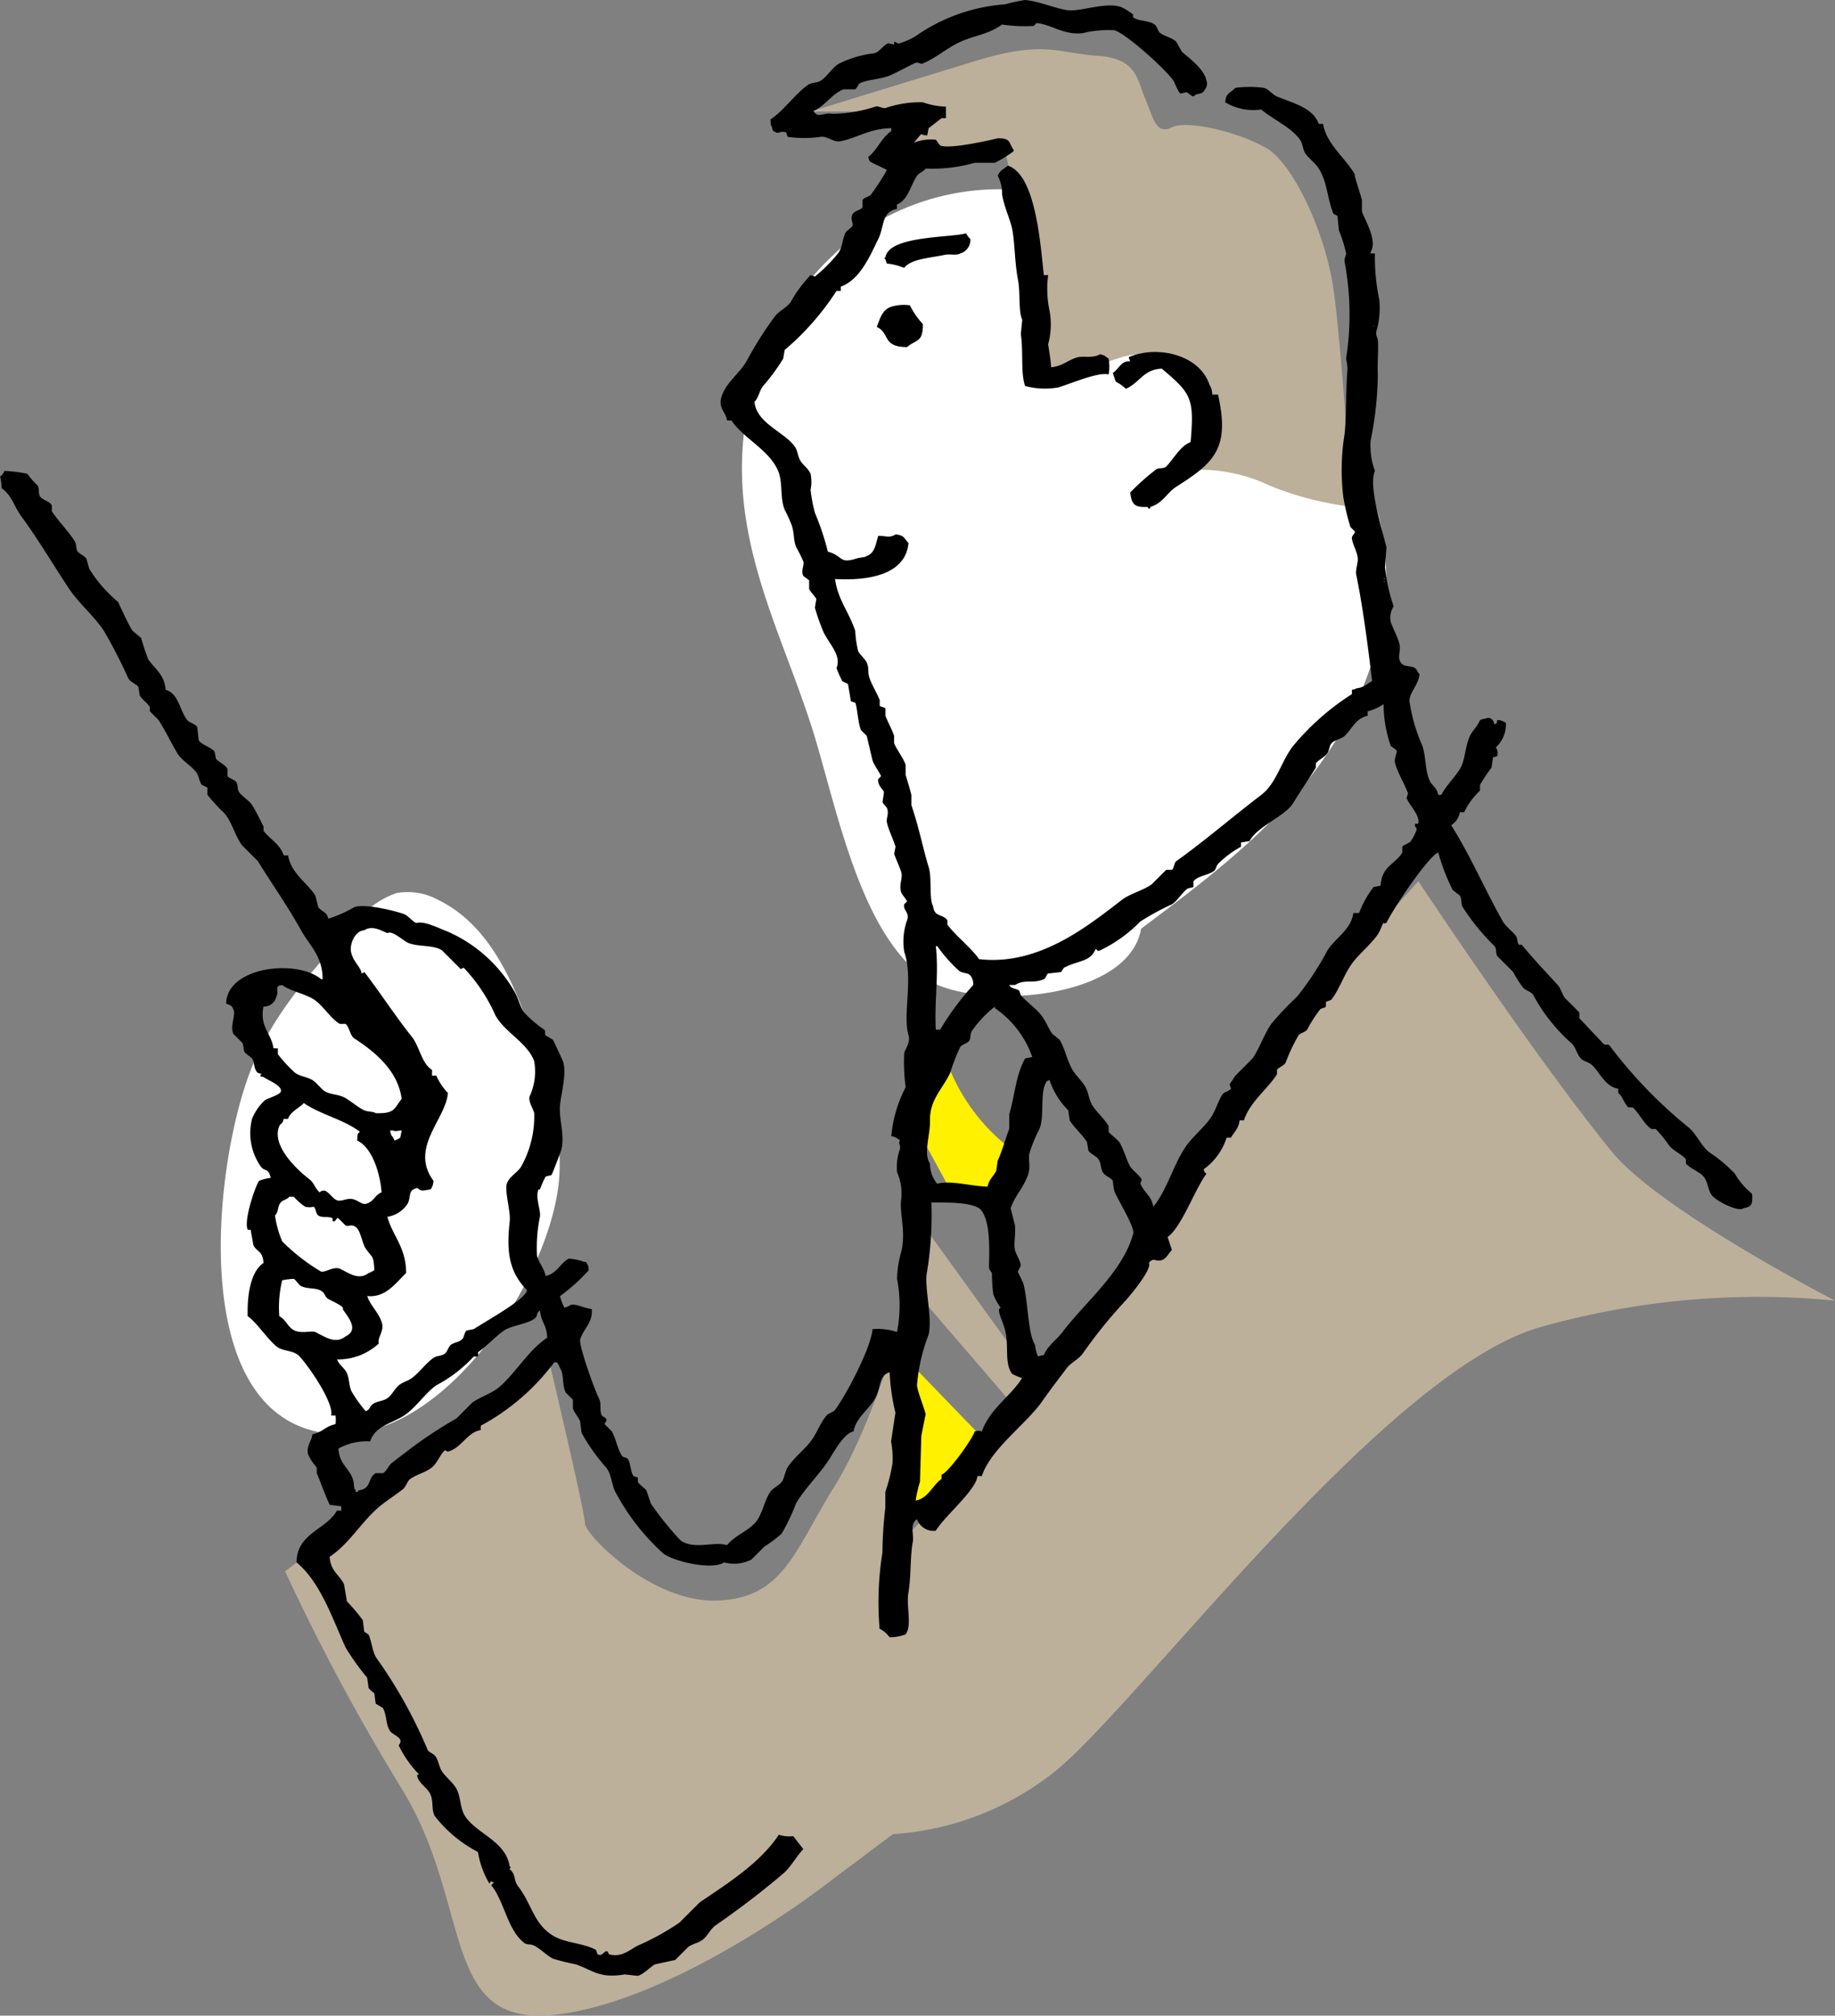 <svg xmlns="http://www.w3.org/2000/svg" xmlns:xlink="http://www.w3.org/1999/xlink" width="138.728" height="152.353" viewBox="0 0 138.728 152.353">
  <rect x="0" y="0" width="138.728" height="152.353" fill="#808080" stroke="none"/>
  <defs>
    <clipPath id="clip-path">
      <rect id="長方形_7607" data-name="長方形 7607" width="138.728" height="152.353" transform="translate(0 0)" fill="none"/>
    </clipPath>
  </defs>
  <g id="にいさん" transform="translate(0 0)" clip-path="url(#clip-path)">
    <path id="パス_21637" data-name="パス 21637" d="M86.308,79.534c-.952,5.52-12.486,6.1-16.038,3.919-5.275-3.231-7.074-13.621-8.9-19.262-2.208-6.825-5.575-13.047-5.213-20.557a22.005,22.005,0,0,1,8.131-16.113,18.386,18.386,0,0,1,16.644-3.076c5.222,1.648,9.547,5.579,13.58,9.552,4.335,4.27,8.736,9.093,9.973,15.314,1.246,6.266-1.051,12.869-4.723,17.879s-8.6,8.715-13.453,12.344" transform="translate(-0.038 -9.343)" fill="#fff"/>
    <path id="パス_21638" data-name="パス 21638" d="M185.04,132.928c.2-3.36-.794-6.666-1.835-9.867-1.4-4.308-3.262-9-7.339-10.979a4.789,4.789,0,0,0-3.142-.51,6.573,6.573,0,0,0-3.078,2.246c-3.042,3.311-6.145,6.717-7.839,10.882-2.817,6.929-4.9,25.141,4.657,27.523,9.147,2.278,18.112-11.547,18.576-19.3" transform="translate(-142.752 -44.069)" fill="#fff"/>
    <path id="パス_21639" data-name="パス 21639" d="M75.033,13.661a113.55,113.55,0,0,1,2.608,14.445,26.558,26.558,0,0,0,.4,3.21l5.618-1.806a4.864,4.864,0,0,1,3.812.2c1.806,1,2.609.4,2.809,3.812s-.8,4.414-.8,4.414a12.377,12.377,0,0,1,5.618,1.2,24.018,24.018,0,0,0,6.219,1.6s-.8-12.238-1.4-16.452S96.9,14.865,94.9,13.661s-6.019-2.207-7.223-1.6-1.4-.8-2.006-2.207-.6-3.01-3.611-3.21-4.013-1.2-9.229.4-12.439,3.812-12.439,3.812h9.029l-2.809,3.611Z" transform="translate(0.896 -2.429)" fill="#bcb09b"/>
    <path id="パス_21640" data-name="パス 21640" d="M20.064,146.866,0,162.315a160.556,160.556,0,0,0,8.828,16.452c5.417,8.828,2.809,18.057,11.637,17.053s19.863-9.43,19.863-9.43l5.618-4.213a21.962,21.962,0,0,0,11.837-4.414c6.019-4.414,25.079-30.5,37.117-33.907a60.291,60.291,0,0,1,22.271-2.006s-13.242-6.822-16.853-11.236c-5.752-7.03-14.647-20.465-14.647-20.465S70.423,127,69.018,130.816s-11.034,16.853-11.034,16.853-11.437,12.84-11.437,12.239.4-17.656.4-17.656-2.408,8.828-5.417,13.642-3.812,8.426-8.828,8.627-10.032-5.016-10.032-5.818-2.608-11.837-2.608-11.837" transform="translate(21.557 -43.543)" fill="#bcb09b"/>
    <path id="パス_21641" data-name="パス 21641" d="M104.332,131.386a14.6,14.6,0,0,0,5.417,7.624l-1.6,4.615-3.21-1.605-2.407-4.414Z" transform="translate(-33.017 -51.938)" fill="#fff100"/>
    <path id="パス_21642" data-name="パス 21642" d="M107.047,170.87l5.618,5.818-4.013,5.417-2.809-2.006Z" transform="translate(-37.94 -67.546)" fill="#fff100"/>
    <path id="パス_21643" data-name="パス 21643" d="M101.8,152.952l7.825,10.834-1,2.809-7.423-8.627Z" transform="translate(-32.09 -60.463)" fill="#bcb09b"/>
    <path id="パス_21644" data-name="パス 21644" d="M10.669,35.594a10.17,10.17,0,0,1,1.742.218,6.383,6.383,0,0,0,.762.871c.174.221.033.64.218.871.22.274.686.3.871.653v.435c.493.758,1.263,1.515,1.742,2.286.134.216.055.555.218.762s.511.308.653.544l.218.762a10.253,10.253,0,0,0,2.177,2.5s.778,1.723,1.088,2.177l.653.544a16.61,16.61,0,0,0,.544,1.633c.483.694,1.243,1.164,1.306,2.286.992.267,1.061,1.572,1.633,2.286.173.216.639.288.762.544l.109.98c.189.356.961.524,1.2.871l.109.544c.233.265.7.431.871.762v.544c.107.16.545.266.653.435.16.251.06.528.218.762.227.337.761.639.98.98.339.53.6,1.11.871,1.633V62.8c.477.622,1.245,1,1.524,1.85h.327c.245,1.392,1.44,2.052,2.068,3.048l.218.871c.264.354.636.334.762.871a9.9,9.9,0,0,0,1.959-.871c.854-.317,3.4.362,3.81.544.285.129.59.53.871.653.64-.184,1.732.411,2.395.653A10.853,10.853,0,0,1,49.2,74.886c.334.537.408,1.114.762,1.633a8.826,8.826,0,0,0,1.524,1.306c.132.119,0,.276.109.435l.544.327c.083.114.721,1.526.762,1.633.308.818-.128,2.446-.218,3.265-.124,1.127.473,2.553,0,3.7-.023.056-.579,1.542-.653,1.633l-.435.109a6.763,6.763,0,0,0-.435.98H51.05c-.258.628.2,1.579.109,2.068a11.478,11.478,0,0,0-.218,2.939c.115.484.55.986.653,1.524.854-.168,1.077-.94,1.742-1.306a3.918,3.918,0,0,1,1.088.218c.35.095.168-.059.327.218.124.19.038.209.109.435a14.171,14.171,0,0,1-2.177,1.959,3.365,3.365,0,0,0,.327.871c.266-.037.428-.2.544-.218.385-.057.974.269,1.524.327.089,1.042-.582,1.416-.871,2.286-.146.353,1.015,3.654,1.415,4.463.226.457.009.839.218,1.306l.327.218c.1.236-.146.318-.109.435l.544.544c.336.636.392,1.245.762,1.85.072.118.363.122.435.218.217.288.213,1,.435,1.306l.327.109V112c.141.244.487.442.653.653l.327.98a22.666,22.666,0,0,0,2.286,2.83c1.1.687,2.479.013,3.483.327.544-.69,1.462-1.008,2.068-1.633s.7-1.659,1.2-2.395c.194-.287.677-.5.871-.762.181-.247.256-.808.435-1.088.456-.712,1.235-1.3,1.742-1.959.475-.616.7-1.371,1.2-1.959.157-.186.5-.234.653-.435.79-1.063,2.691-4.594,2.83-6.1a4.752,4.752,0,0,1,1.85.218,10.594,10.594,0,0,0,0-4.027,8.147,8.147,0,0,1,.327-2.068c.369-1.582-.192-3.012,0-4.027a4.033,4.033,0,0,0-.327-1.959,4.07,4.07,0,0,1,.218-1.742c.066-.375-.151-.371,0-.653a1.24,1.24,0,0,0-.653-.327,9.9,9.9,0,0,1,1.088-3.7,13.688,13.688,0,0,1-.109-2.612c.089-.25.478-.815.327-1.306-.469-1.525.382-4.273-.327-6.313a4.812,4.812,0,0,1,.218-2.395c.21-.62-.328-.706-.218-1.2l.218-.218c-.042-.113-.393-.54-.435-.653-.219-.585.119-1.071,0-1.524-.088-.336-.445-1.1-.544-1.415L78.044,64c-.188-.6-.555-1.348-.653-1.85-.063-.325.184-.64,0-1.088-.028-.068-.3-.321-.327-.435l.109-.762c-.086-.216-.512-.535-.435-.98l.218-.218c-.131-.3-.531-.838-.653-1.2l-.435-1.85-.435-.435c-.228-.517-.3-1.884-.435-2.068l-.327-.109L74.452,51.7l-.435-.218a9.419,9.419,0,0,1-.435-.98c.382-.968-.5-1.754-.98-2.721a15.912,15.912,0,0,1-.653-1.85l.109-.653c-.083-.178-.475-.585-.544-.762v-.653l-.435-.327c-.209-.394.073-.761,0-1.088a10.036,10.036,0,0,0-.544-1.088c-.223-.553-.129-1.01-.327-1.633a11.424,11.424,0,0,0-.544-1.2c-.386-.939-.1-2.122-.544-3.048-.729-1.526-2.549-2.34-3.483-3.7h-.327c-.092-.633-.672-.925-.435-1.742.333-1.149,1.45-1.855,1.959-2.83A26.921,26.921,0,0,1,68.9,23.947c.289-.412.895-.684,1.2-1.088a9.936,9.936,0,0,1,1.524-2.068l.327.109a12.064,12.064,0,0,0,1.742-1.742c.354-.492.285-.871.544-1.524.079-.2.474-.4.544-.544.106-.221-.174-.511,0-.871.145-.3.593-.317.762-.544v-.544c.117-.212.514-.252.653-.435a17.805,17.805,0,0,0,1.2-1.85c-.408-.22-.935-.432-1.306-.653l-.109-.327c.691-.535,1-1.46,1.742-1.959V9.689c-1.621.018-2.607.746-3.81.98-.6.117-.977-.4-1.524-.327a8.933,8.933,0,0,1-2.5,0l-.109-.327c-.348-.157-.567.093-.762,0-.278-.138-.236-.113-.327-.435-.122-.189-.061-.238-.109-.544,1.063-.715,1.81-1.876,2.83-2.612.305-.221.653-.121.98-.327.5-.314.883-1.026,1.415-1.306a8.022,8.022,0,0,1,2.612-.762c.377-.054.72-.652,1.088-.762l.435.109V3.158c.07-.037.226.172.435.109a5.308,5.308,0,0,0,1.2-.544A13.424,13.424,0,0,1,86.316.328,13.919,13.919,0,0,1,87.84,0C88.865.083,90.087.624,91,.764c1,.154,2.984-.665,4.136-.218A4.767,4.767,0,0,1,96,1.09v.218c.5.334,1.147.2,1.633.544.186.133.238.516.435.653.4.278.867.322,1.2.653l.435.762c.611.524,1.662,1.293,1.85,2.177a.669.669,0,0,1-.109.653c-.273.5-.536.194-.871.544-.261-.08-.356-.265-.544-.327l-.435.109c-.184-.114-.405-.759-.544-.98-.478-.757-3.57-3.57-4.463-3.81a8.155,8.155,0,0,0-2.395.218c-1.425.17-2.372-.665-3.483-.762l-.218.218A11.336,11.336,0,0,1,86.1,1.852c-1.134.814-2.109.785-3.374,1.415-.847.421-1.738,1.175-2.612,1.524-.255.1-.307-.166-.653,0-.467.224-1.272.655-1.742.871-.775.357-1.855.33-2.395.653-.081.048-.22.389-.327.435h-.871c-.881.32-1.449,1.3-2.286,1.633.348.6.708.1,1.415.218a10.617,10.617,0,0,0,3.265-.544c.251-.076.522.154.762.109a8.019,8.019,0,0,1,2.83-.435,5.6,5.6,0,0,0,1.742.327v.871h-.327l-.98.762-.109.544c-.252-.025-.307-.021-.435-.109a5.077,5.077,0,0,0-.544.653,3.433,3.433,0,0,1,1.633-.218l.327.435c.764.332,4.354-.544,4.354-.544,1.015-.013.8.327,1.2.871v.109a9.889,9.889,0,0,1-1.415.871H84.03a11.467,11.467,0,0,1-3.7.435c-.172.226-.5.322-.653.544-.506.722-.668,1.826-1.524,2.177v.327c-1.192.243-.937,1.316-1.415,2.286-.652,1.323-1.384,3.07-2.83,3.592v.327h-.327a20.218,20.218,0,0,1-3.918,4.463l-.109.653a14.9,14.9,0,0,1-1.524,2.068c-.305.4-.31.856-.653,1.2.18,1.642,2.246,2.252,3.048,3.374.239.335.213.718.435,1.088.18.3.615.6.762.98a2.866,2.866,0,0,1,0,1.2,11.286,11.286,0,0,0,.327,1.742,19.723,19.723,0,0,1,.98,2.939c1.119.285.855.926,2.068.544.49-.154.7-.078.871-.218.63-.232.665-.883.871-1.524.585-.01.849.192,1.306-.109.669.062.645.3.98.653-.23,2.535-3.34,2.844-5.551,2.721.2,1.543,1.064,2.512,1.524,3.918a8.345,8.345,0,0,0,.218,1.524c.111.25.533.6.653.871.2.439.044.723.218,1.2.19.521.556,1.125.762,1.633v.435c.07.095.374.094.435.218V54.1c.156.438.506,1.05.653,1.524v.544c.192.489.7,1.126.871,1.633v.762c.176.6.288.941.435,1.524v.762c.582,1.711.894,3.355,1.306,4.68.263.847.02,2.392.327,2.939.118.9.7.565,1.088,1.088v.327c.61.837,1.8,1.745,2.395,2.612,4.451.519,8.123-2.416,10.776-4.463.644-.5,1.619-.714,2.286-1.2l1.088-1.088h.435c.171-.116.146-.524.327-.653,2.232-1.6,4.256-3.358,6.422-5.007,1.194-.909,1.551-2.7,2.5-3.81a19.131,19.131,0,0,1,4.354-3.81v-.327c.224-.044.21-.027.327-.109.611-.067.76-.321,1.2-.544-.337-2.851-.706-5.63-1.2-8.054-.073-.36.169-.931.109-1.306-.088-.545-.378-.977-.435-1.415-.031-.239.268-.389.218-.544l-.327-.327a16.887,16.887,0,0,1-.544-2.286A17.023,17.023,0,0,1,112,32.764c.126-1.235.1-3.75.218-4.9a5.431,5.431,0,0,0-.109-.762A21.523,21.523,0,0,0,112,19.811c-.056-.269.126-.541.109-.653a10.109,10.109,0,0,0-.544-1.742l-.109-1.088c-.02-.036-.3-.137-.327-.218-.47-1.231-.445-2.352-1.088-3.374-.239-.379-.711-.736-.98-1.088-.24-.314-.21-.781-.435-1.088-.714-.978-2.009-1.506-2.939-2.286a4.131,4.131,0,0,1-2.721-.544c.073-.756.4-.678.762-1.088a8.093,8.093,0,0,1,2.177,0c.369.109.639.511.98.653,1.216.507,2.714.834,3.156,2.068h.327c.25,1.531,1.706,2.593,2.395,3.81v.109c.085.37.4,1.291.544,1.85V16c.273.715,1.189,2.226.653,3.048v.109h.327a15.6,15.6,0,0,0,.327,3.483,6.156,6.156,0,0,1-.218,2.395c-.06.3.093.494.109.653.07.667-.049,1.853,0,2.612a25.869,25.869,0,0,1-.544,5.007,5.547,5.547,0,0,0,.327,2.286c-.515,1.122.567,4.525.871,5.769l-.109,1.524a13.38,13.38,0,0,0,.653,2.939,1.591,1.591,0,0,0-.218,1.2c.214.567.541,1.176.653,1.633.135.548-.19,1.014.109,1.415.238.379.715.192,1.088.435.136.089.167.325.327.435-.091.869-.787,1.4-.762,2.068a13.084,13.084,0,0,0,.98,3.374c.284.862.183,1.806.544,2.612.178.4.551.518.653,1.088h.218c.372-.69,1.01-1.308,1.415-1.959.42-.677.36-1.628.762-2.5.183-.4.567-.724.762-1.2a1.377,1.377,0,0,1,.435-.109c.307-.161.558.033.653.435.271-.16.128.027.218-.327a1.14,1.14,0,0,1,.653.218,2.383,2.383,0,0,1-.762,1.85.793.793,0,0,1,.109.653l-.327.109-.109.762a11.958,11.958,0,0,0-.871,1.306v.435a5.471,5.471,0,0,0-1.2,1.633h-.327a1.433,1.433,0,0,1-.653.98c1.449,2.289,2.577,4.94,3.918,7.293.218.382.728.733.98,1.088.142.2.065.442.218.653h.218c.883,1.079,1.8,2.035,2.721,3.048.25.275.323.685.544.98l1.088,1.088v.435c.007.012,1.81,1.931,1.85,1.959.155.108.329-.037.435.109a35.087,35.087,0,0,0,5.986,6.2c.59.5.934,1.364,1.524,1.85A11.04,11.04,0,0,1,141.5,88.71a5.362,5.362,0,0,0,1.306,1.524c.041.789-.019.967-.653,1.088-.339.322-2.051-.522-2.395-.98-.287-.382-.281-.9-.544-1.306-.292-.45-1.062-.681-1.415-1.088v-.327c-.357-.413-.975-.644-1.306-1.088a8.544,8.544,0,0,0-.98-1.2h-.327c-.579-.39-.9-1.179-1.415-1.633h-.327c-.32-.3-.417-.808-.762-1.088v-.327c-1.019-.131-1.471-1.4-2.068-1.85-.265-.2-.547-.2-.762-.435-.326-.352-.382-.9-.762-1.2a13.038,13.038,0,0,1-2.83-3.592c-.164-.259-.552-.33-.762-.544a8.675,8.675,0,0,1-.762-1.2l-1.2-1.2c-.14-.238-.032-.585-.218-.762a17.2,17.2,0,0,1-2.395-2.939c-.161-.261-.04-.582-.218-.871-.008-.013-.527-.412-.544-.435a15.389,15.389,0,0,1-1.088-2.83c-.863.429-3.423,4.292-3.918,5.333-.216.024-.026.1-.218,0-.105.106-.221.565-.435.871-.525.747-1.3,1.367-1.85,2.068-.68.872-.981,1.951-1.633,2.83-.086.116-.352.117-.435.218v.327c-.093.132-.328.106-.435.218a9.956,9.956,0,0,0-.98,1.524c-.135.2-.507.257-.653.435a13.594,13.594,0,0,0-.98,2.068c-.129.238-.515.345-.653.544V81.2c-.727,1.138-2.047,2.081-2.5,3.483h-.327c-.071.614-.4.861-.653,1.306h-.327a4.7,4.7,0,0,1-1.742,2.395c.1.257.041.18.218.327-.88,1.183-1.884,4.048-2.939,4.789l.327.98c-.23.229-.423.659-.762.762-.484.148-.635-.244-.98.218.275.457-1.48,2.551-1.85,2.939a36.5,36.5,0,0,0-3.156,3.918c-.3.415-.9.69-1.2,1.088-.654.868-1.222,1.6-1.85,2.5-1.185,1.705-3.894,3.6-4.571,5.66h-.327c-.127,1.09-2.5,3.038-3.157,4.136a1.322,1.322,0,0,1-1.415-.871c-.588.361-.214,1.153-.327,1.742-.2,1.056-.117,2.628-.327,3.81-.177.994.3,2.513-.218,3.156a3.562,3.562,0,0,1-1.2.218,2.094,2.094,0,0,0-.762-.653,23.9,23.9,0,0,1,.218-5.769,30.52,30.52,0,0,1,.218-3.374v-1.2a12.5,12.5,0,0,0,.544-2.177,7.038,7.038,0,0,0-.109-1.633l.327-2.177a15.606,15.606,0,0,1-.435-3.048c-.766.2-.686,1.049-.98,1.742-.4.953-1.591,1.64-1.742,2.721-.775.151-1.538,1.662-1.959,2.286-.655.968-1.816,2.147-2.395,3.156a15.086,15.086,0,0,1-1.088,2.286,9.473,9.473,0,0,1-1.306.98l-.98.98a2.9,2.9,0,0,1-2.068.218c-.959.612-3.774-.083-4.571-.653a16.965,16.965,0,0,1-3.592-4.571c-.343-.562-.335-1.465-.762-1.959a14.545,14.545,0,0,1-1.85-2.612l-.109-.871c-.114-.29-.443-.653-.544-.98V105.8l-.544-.544c-.3-.613-.1-1.35-.435-1.85a1.651,1.651,0,0,0-.218-.435h-.218a16.865,16.865,0,0,1-5.551,4.789v.327c-1.044.175-1.479,1.393-2.5,1.633l-.218-.109c-.369.355-.58.992-.98,1.306-.51.4-1.081.489-1.633.871-.229.158-.324.59-.544.762-.559.437-1.078.764-1.633,1.2-1.427,1.114-2.379,2.911-3.918,3.918.077,1.1.725,1.348,1.088,2.068l.218,1.306a13.255,13.255,0,0,1,1.2,1.415l.109.871.327.218c.267.579.291,1.4.653,1.85a35.862,35.862,0,0,1,3.81,6.857c.1.2.411.281.544.435.288.334.3.824.544,1.2.284.426.842.856,1.088,1.306.345.63.269,1.473.653,2.068.876,1.358,3.085,1.876,3.374,3.81.178.125.06.008,0,.218.484.353.285.841.653,1.306,1,1.267,1.145,2.8,2.612,3.7.985.6,2.225.53,3.265,1.088l.109.327c.41.207.455-.293.762-.218l.109.218c.949.294,1.665-.408,2.177-.653a18.657,18.657,0,0,0,3.156-1.742l1.524-1.524c2.13-1.446,4.567-2.976,5.986-5.116a2.535,2.535,0,0,0,1.088.109l.762.98c-.534.555-.941,1.354-1.524,1.85-1.635,1.394-3.324,2.673-5.116,3.918-.376.261-.619.828-.98,1.088s-.745.294-1.088.544l-.98.98-1.524.327c-.394.223-.835.738-1.306.871l-.98-.109c-1.9.308-2.292-.249-3.7-.762a14.985,14.985,0,0,1-1.742-.435c-.452-.231-.954-.757-1.415-.98-.32-.154-.519-.025-.762-.218-1.234-.981-1.46-2.982-2.395-4.245-.177-.126.023-.138.109-.327-.322-.044-.132-.175-.327.109a6.9,6.9,0,0,1-.871-2.395,9.938,9.938,0,0,1-3.265-2.721c-.267-.525-.082-1.079-.327-1.633-.218-.494-.794-.763-.98-1.306-.022-.224-.1-.089.109-.218a8.3,8.3,0,0,1-1.524-2.177c.042-.088.2-.245.109-.435-.128-.267-.6-.416-.762-.653-.353-.528-.219-1.143-.544-1.742l-.544-.327L38.642,128c-.043-.066-.372-.274-.435-.435l-.109-.762a17.949,17.949,0,0,1-1.633-2.286c-1.017-2.249-1.911-4.939-3.7-6.422,0-2.216,2.24-2.461,3.048-3.918h.327v-.327l-.871-.109c-.433-.928-.633-1.584-.98-2.395v-.435a3.53,3.53,0,0,1-.653-.98c-.164-.617.266-.986.327-1.524.755-.147.968-.6,1.742-.762a2.261,2.261,0,0,0,0-.653h-.327c.246-1.007-1.96-4.111-2.5-4.571-.428-.363-1.191-.291-1.633-.653-.727-.6-1.483-1.8-2.177-2.286-.039-1.214.1-3.29,1.2-4.027-.076-.906-.435-.785-.762-1.306l-.218-1.2h-.218c-.339-.723.664-3.543.871-3.7a3.135,3.135,0,0,1,.871-.218c-.212-.827-.42-.414-.762-.871a4.394,4.394,0,0,1-.653-3.592,3.847,3.847,0,0,1,.98-1.415c.232-.152,1.133-.4,1.2-.653.117-.453-1.056-.895-1.306-1.088-.157-.09-.271.082-.218-.218h.109c-.1-.1-.283.017-.435-.218-.214-.328-.127-.649-.327-.98l-.544-.435c-.155-.265-.06-.521-.218-.762l-.653-.653c-.273-.619.209-1.455,0-1.85-.137-.336-.227-.307-.544-.435.03-2.761,5.27-3.419,7.184-1.85h.109c-.016-1.774-.935-2.454-1.633-3.7-1.114-1.99-2.174-3.449-3.265-5.225l-1.2-1.2c-.53-.732-.733-1.691-1.306-2.395a13.761,13.761,0,0,1-1.306-1.415v-.544l-.435-.218c-.222-.331-.189-.673-.435-.98-.376-.467-1.114-.9-1.415-1.415-.528-.9-.866-1.644-1.415-2.5l-.653-.653v-.327c-.164-.274-.607-.593-.762-.871l-.109-.653c-.187-.239-.606-.353-.762-.653a37.477,37.477,0,0,0-1.85-3.592c-.739-1.118-1.875-2.054-2.612-3.156-1.223-1.828-2.318-3.724-3.592-5.442-.58-.782-.727-1.619-1.524-2.177a4.3,4.3,0,0,0-.109-.871,1,1,0,0,0,.327-.435M114.289,24.6c-.188.07-.106.021-.218.109.188-.07.106-.021.218-.109M83.813,73.907c-.22-.477-.6-.257-.98-.544a11.358,11.358,0,0,1-1.633-1.85h-.109c.242,2.176-.12,4.137,0,6.313h.327a20.961,20.961,0,0,1,2.5-3.374.942.942,0,0,0-.109-.544m1.742,2.286v-.109a8.56,8.56,0,0,0-1.742,1.85c-.151.258-.042.544-.218.762-.135.168-.539.262-.653.435a14.643,14.643,0,0,0-.762,1.959c-.545,1.182-1.561,2.026-1.524,3.592.026,1.1-.521,2.534,0,3.265a2.317,2.317,0,0,0,.544,1.524c1.046-.278,2.532.189,3.81.218.1-.563.463-.794.653-1.2l.109-.762c.3-.62.61-1.731.871-2.395V84.247c.438-1.509.488-2.945,1.2-4.245l.544-.109a7.471,7.471,0,0,0-2.83-3.7m29.5-32.436h-.109v.218h.109Zm-18.5,45.715c.332.71.861.956.98,1.742,1.048-1.3,1.468-3.051,2.395-4.463.525-.8,1.425-1.5,1.959-2.286.386-.57.509-1.173.871-1.742.131-.2.516-.249.653-.435l-.109-.327c.06-.1.324-.49.435-.653L105.037,80c.577-.857.837-1.762,1.415-2.612a23.21,23.21,0,0,1,1.959-2.068,22.222,22.222,0,0,0,2.286-3.483c.556-.9,1.8-1.57,1.959-2.83h.435a7.824,7.824,0,0,1,1.088-1.959l.544-.109c.073-1.492,1.1-1.6,1.633-2.5V64c.129-.172.517-.246.653-.435a3.374,3.374,0,0,0,.435-.871c.027-.131-.2-.189-.109-.435h.218c.209-.6-.758-1.5-.871-1.959l.109-.327c-.236-.677-.8-1.584-.98-2.286-.094-.359.182-.78.109-.98l-.435-.327a9.705,9.705,0,0,1-.544-3.156,3.9,3.9,0,0,1-1.2.544V54.1c-.893.181-1.189,1-1.742,1.524-.241.226-.759.3-.98.544-.19.208-.162.522-.327.762-.2.3-.655.493-.871.762v.327c-.559.9-1.162,1.786-1.742,2.721s-2.757,1.772-3.265,2.83l-.653.109V64a7.514,7.514,0,0,0-1.742,1.306c-.143.184-.142.414-.327.544-.449.316-1.187.345-1.524.762v.435l-.435.109c-.414.3-.777.935-1.2,1.2a18.7,18.7,0,0,0-2.395,1.306A10.71,10.71,0,0,1,93.5,71.839c-.264.076-.068.044-.327-.109-.407,1-1.308.843-2.395,1.415l-.218.327-.98.109c-.123.065-.166.37-.327.435-.9.363-1.409-.037-2.177.435h-.435c.177.32.492.223.762.435l.109.327c.481.565,1.2,1.023,1.633,1.633.307.432.452.885.762,1.306l.544.435c.445.758.545,1.547.98,2.286.243.413.747.87.98,1.306.252.475.257.977.544,1.415.317.483.922,1.02,1.2,1.524v.435c.159.212.714.575.871.871.318.6.543,1.4.762,1.742.209.325.66.623.871.98l-.109.327M88.6,101.662a2.527,2.527,0,0,0,.218.871,1.377,1.377,0,0,1,.435-.109c.355-.792.949-1.121,1.415-1.742,1.654-2.2,4.549-4.534,5.333-7.4.214-.436-1.125-2.521-1.415-3.265a4.757,4.757,0,0,1-.109-.762c-.158-.25-.605-.37-.762-.653-.187-.338-.111-.654-.327-.98-.176-.267-.579-.374-.762-.653l-.109-.653c-.345-.548-.969-1.092-1.306-1.633l-.109-.762a5.826,5.826,0,0,1-1.415-2.286c-.188.07-.106.021-.218.109-.544.792-.135,2.626-.544,3.592a10.843,10.843,0,0,0-.762,1.85c-.094.485.114,1.024-.109,1.633-.376,1.026-.935,1.469-1.306,2.5l.327,1.306c.073.68-.114,1.33,0,1.85.074.336.444.859.435,1.2l-.218.435c.068.2.366.707.435.98.354,1.4.317,3.714.871,4.571m-7.075,10.123v-.327c.472-.095,2.373-2.725,2.5-3.265.337-.051.261-.068.544,0,.651-1.757,2.112-2.578,3.048-4.027a4.959,4.959,0,0,1-.762-.327c-.614-.875-.2-2.127-.544-3.374-.16-.582-.506-1.218-.435-1.524l.109-.109a5.1,5.1,0,0,1-.544-.98,13.438,13.438,0,0,1-.109-1.633l-.218-.327c.007-1.231.148-3.38-.544-4.354-.443-.741-2.967-.631-3.81-.653a26.809,26.809,0,0,1-.327,5.225c-.25,1.1.428,3.445.109,4.789a13.39,13.39,0,0,0-.871,3.81c.018.4.564,1.774.653,2.177,0,0-.3,1.506-.327,1.633L79.894,112a9.292,9.292,0,0,0-.327,1.415c.925-.139,1.292-1.177,1.959-1.633m-44.518,0c.148.39.019.6.218.871v.109c.213.048.14-.047.218-.109,1.029-.136.667-.948,1.306-1.306H39.3c.255-.131.43-.588.653-.762.483-.377.961-.733,1.415-1.088a33.066,33.066,0,0,1,3.483-2.286l1.2-1.2c.633-.45,1.491-.694,2.068-1.2,1.232-1.074,2.2-2.785,3.592-3.7-.036-1.016-.475-1.155-.544-2.068-.317.232-.152.358-.327.544-.434.463-1.825.587-2.395.98-.671.463-1.271,1.165-1.959,1.633v.327h-.327a10.464,10.464,0,0,1-2.83,2.177c-.928.657-1.6,1.815-2.612,2.395-.975.56-2,.724-2.395,1.85a4.324,4.324,0,0,0-2.395.544c.083,1.19.749,1.391,1.088,2.286m-.544-8.163c.3.443.209.976.435,1.524a9.842,9.842,0,0,0,1.088,1.524c.363-.149.282-.367.544-.544.341-.231.766-.211,1.088-.435.354-.247.552-.718.871-.98.3-.246.669-.314.98-.544.569-.423,1.049-1.109,1.633-1.524.261-.185.6-.128.871-.327.173-.125.265-.522.435-.653.282-.216.628-.194.871-.435.15-.149.165-.524.327-.653l.544-.109c.863-.561,3.427-1.986,3.918-2.721.088-.112.04-.027.109-.218-1.459-1.483-1.536-3.112-1.306-5.225.078-.715-.4-2.283-.218-2.83s.852-.868,1.088-1.306a7.741,7.741,0,0,0,.98-4.027c-.056-.285-.512-.974-.327-1.306a4.486,4.486,0,0,0,.327-2.612c-.507-1.413-2.25-2.194-2.939-3.483a12.644,12.644,0,0,0-2.395-3.592l-.218.109-1.415-1.415c-.682-.436-1.68-.245-2.5-.544-.438-.159-1.24-.994-1.633-.762-.416-.155-1.123-.626-1.742-.218-.775.054-1.166,1.186-.98,1.742.168.671.752,1.093.762,1.524.188-.07.106-.021.218-.109,1.242,1.62,2.326,3.312,3.592,4.9.589.738.723,2,1.524,2.5v.435h.327a4.462,4.462,0,0,0,.871,1.306c-.129,1.977-2.932,4.136-1.088,6.64a1.14,1.14,0,0,1-.218.653c-.494.053-.7.2-.98-.109-.778.14-.457.623-.762,1.2a2.237,2.237,0,0,1-1.524.98c.368,1.4,1.424,2.309,1.415,4.245-.79.769-1.567,1.892-2.939,1.742.219.693.831,1.206,1.088,1.959.238.695-.327,1.124-.218,1.633a4.529,4.529,0,0,1-3.156,1.2c.19.424.441.553.653.871M40.71,85.444c-.372.026-.472.09-.653,0h-.218c.072.5.185.379.327.762a1.652,1.652,0,0,0,.435-.218l.109-.544M31.458,99.485c.485.259.593.7.98.98.585.418,1.436.074,1.742.218.7.33,1.511.956,2.286.327,1.081-.511.13-1.521-.218-2.068.238-.141-.853-.626-1.088-.762s-.262-.407-.435-.544c-.444-.352-1.08-.163-1.633-.435-.129-.063-.418-.493-.544-.544a6.9,6.9,0,0,0-.871.109,8.62,8.62,0,0,0-.218,2.721m.218-5.66a14.852,14.852,0,0,0,2.939,2.286c.33.076.929-.407,1.415-.218.512.2,1.378.954,2.177.327A1.652,1.652,0,0,0,38.642,96c-.061-1.165-.137-.874-.653-1.633-.289-.425-.362-1.341-.762-1.633-.317-.232-.524,0-.762-.109l-.544-.544c-.184-.071-.149.313-.435.218v-.218c-.382-.192-.78.008-1.088-.218-.179-.131-.169-.5-.327-.653a1.4,1.4,0,0,1-.653,0,4.414,4.414,0,0,1-.871-.762H32.22c-.174.224-.477.238-.653.435-.252.283-.15.729-.435.98a7.651,7.651,0,0,0,.544,1.959m-.218-8.708c-.689,1.635,1.8,3.661,2.286,4.027.318.238.461.738.762.98a.451.451,0,0,1,.435-.109c.241.109.553.524.762.653.44.27.81-.191,1.415,0,.34.108.6.386.871.327.626-.145.659-.652,1.2-.871-.073-1.145-.6-3.337-1.85-3.918.06-.386-.044-.482.218-.653-1.231-.946-2.961-1.29-4.245-2.177-.377.4-1,.634-1.2,1.2h-.327c-.074.4-.233.323-.327.544M34.07,75.54c-.648-.415-1.813-.646-2.395-1.088-.224.044-.21.027-.327.109-.126.241.044.492-.109.762a.978.978,0,0,1-.98.762c-.293,1.551.574,1.953.762,3.156h.327v.435a10.351,10.351,0,0,0,1.306,1.415c.411.282.858.285,1.306.544.319.185.666.7.98.871.452.242.948.2,1.415.435s1.061.775,1.524.98c.288.128.64.068.871.218,1.454.043,1.373-.334,1.959-1.088-.3-2.177-2.069-3.579-3.592-4.571-.311-.2-.357-.864-.653-1.088H36.03c-.705-.412-1.261-1.4-1.959-1.85" transform="translate(-10.342 0.001)"/>
    <path id="パス_21645" data-name="パス 21645" d="M96.823,35.179c.437-.09,1.141.089,1.633-.218.405.077.385.16.653.327a3.292,3.292,0,0,1,0,1.2c-.78-.216-2.907.721-3.81.98a5.757,5.757,0,0,1-2.5-.109c-.347-.944-.125-2.623-.327-3.918l.109-1.088c-.307-.644-.127-2.05-.327-3.048-.239-1.195-.232-2.806-.435-3.81-.144-.709-.605-1.667-.762-2.612a2.882,2.882,0,0,0-.327-1.415c.178-.429.438-.493.762-.762,2.157.676,2.476,6.191,2.721,8.272h.327a8.025,8.025,0,0,0,.109,2.721,5.632,5.632,0,0,1-.109,2.5c-.007.027.219,1.307.218,1.742.888-.061,1.352-.614,2.068-.762" transform="translate(-15.298 -8.184)"/>
    <path id="パス_21646" data-name="パス 21646" d="M114.3,29.163a2.07,2.07,0,0,0,.327.435,1.06,1.06,0,0,1-.762,1.088c-.285.178-.775.014-1.2.109-1.016.228-2.482.277-3.048.98a4.57,4.57,0,0,0-1.306-.327l-.109-.327-.109-.109h.109c.206-1.69,4.942-1.5,6.1-1.85" transform="translate(-41.268 -11.528)"/>
    <path id="パス_21647" data-name="パス 21647" d="M115.127,38.259a3.249,3.249,0,0,1,1.415-.109,5.82,5.82,0,0,0,.98,1.415c.016,1.4-.49,1.146-1.2,1.742-1.9-.007-1.266-1.056-2.286-1.524.254-.645.411-1.294,1.088-1.524" transform="translate(-47.752 -15.072)"/>
    <path id="パス_21648" data-name="パス 21648" d="M57.519,40.792c.111-.088.03-.039.218-.109-.111.088-.03.039-.218.109" transform="translate(46.21 -16.082)"/>
    <path id="パス_21649" data-name="パス 21649" d="M81.427,54.184c-.707.447-1.01,1.245-1.959,1.524v.109c-.213.048-.14-.047-.218-.109-1.058.054-1.179-.253-1.306-1.088A17.676,17.676,0,0,1,79.9,52.877c.224-.156.579-.034.762-.218.558-.558,1.063-1.56,1.85-1.85.281-3.318.072-3.654-2.177-5.551-1.39.049-1.665,1.063-2.721,1.524a3.132,3.132,0,0,0-.762-.544l-.218-.653c.5-.357.646-.958,1.306-.871l-.109-.327c2.266-.957,5.386-.113,6.1,2.068a1.516,1.516,0,0,1,.218.762h.435c.924,4.072-.3,5.158-3.157,6.966" transform="translate(7.499 -17.392)"/>
    <rect id="長方形_7606" data-name="長方形 7606" width="0.109" height="0.218" transform="translate(104.6 43.758)"/>
  </g>
</svg>
